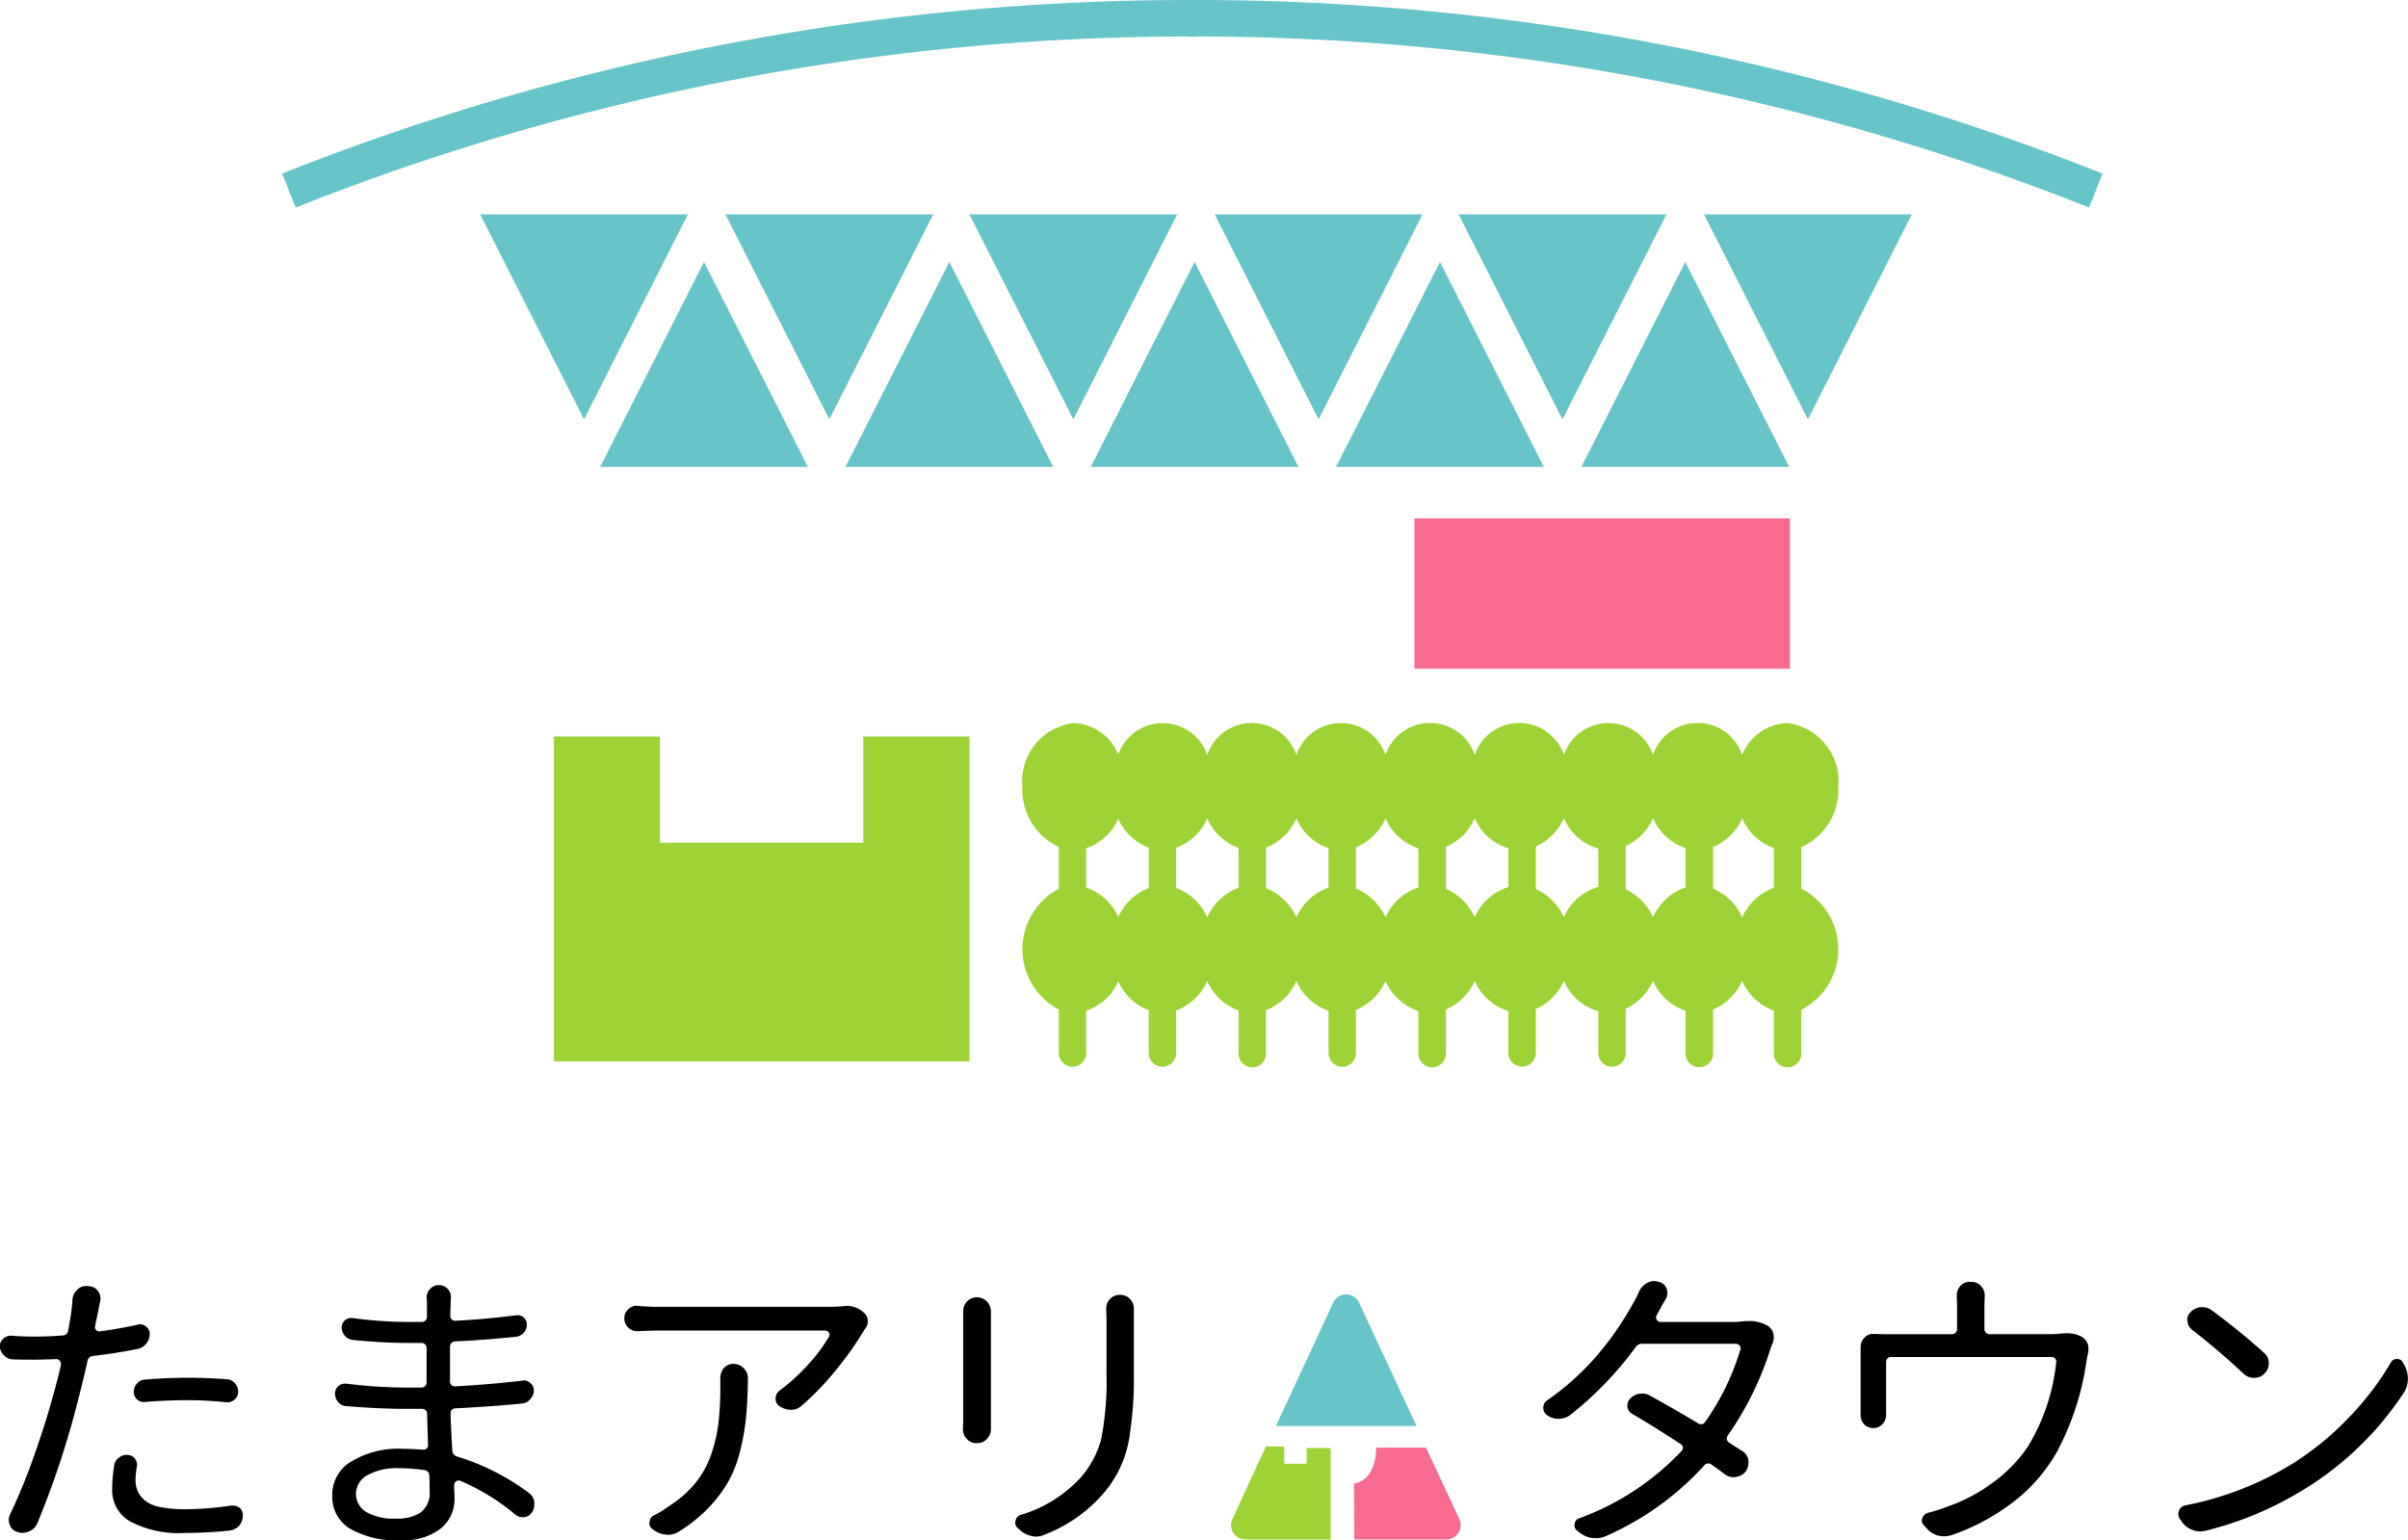 <svg xmlns="http://www.w3.org/2000/svg" width="117.505" height="75.166" viewBox="0 0 117.505 75.166"><g transform="translate(-249.746 -186.595)"><path d="M346.806,281.333a.694.694,0,0,0-1.209,0l-2.822,6.069h6.862Z" transform="translate(-30.767 -31.216)" fill="#67c4c8"/><path d="M343.185,292.911H342.1v-.833l-.9-.011-1.6,3.48a.7.7,0,0,0,.607,1.059h4.159v-4.458h-1.18Z" transform="translate(-29.683 -34.883)" fill="#9ed335"/><path d="M353.582,295.576l-1.6-3.421h-2.433s.068,1.547-1.076,1.755c0,.589.015,2.726.015,2.726h4.484a.7.7,0,0,0,.605-1.059" transform="translate(-32.653 -34.912)" fill="#f86b90"/><path d="M258.763,292.425a5.106,5.106,0,0,1-2.674-.568,1.74,1.74,0,0,1-.869-1.575,7.617,7.617,0,0,1,.1-1.159.54.54,0,0,1,.236-.377.584.584,0,0,1,.374-.135.139.139,0,0,1,.044.007l.017.005h.019a.439.439,0,0,1,.335.193.527.527,0,0,1,.089.3.466.466,0,0,1-.009.084,3.764,3.764,0,0,0-.065.638,1.342,1.342,0,0,0,.109.554,1.32,1.32,0,0,0,.362.457,1.694,1.694,0,0,0,.766.317,5.94,5.94,0,0,0,1.181.1,15.874,15.874,0,0,0,2.251-.177h.094a.527.527,0,0,1,.325.116.476.476,0,0,1,.149.359.763.763,0,0,1-.187.513.751.751,0,0,1-.468.23,20.264,20.264,0,0,1-2.179.116m-7.907,0a.787.787,0,0,1-.275-.05.523.523,0,0,1-.356-.342.616.616,0,0,1-.052-.23.653.653,0,0,1,.062-.28,28.015,28.015,0,0,0,1.169-2.852c.394-1.106.723-2.154.978-3.117.107-.371.222-.821.34-1.333l0-.015v-.016a.282.282,0,0,0-.042-.141.22.22,0,0,0-.191-.108c-.494.02-.859.029-1.092.029-.339,0-.685,0-1.029-.015a.569.569,0,0,1-.426-.2.586.586,0,0,1-.2-.45.463.463,0,0,1,.171-.363.5.5,0,0,1,.349-.141h.058c.343.029.714.044,1.092.044.494,0,.965-.021,1.4-.06h0a.261.261,0,0,0,.262-.244c.1-.543.152-.871.162-1,.021-.155.035-.323.044-.49a.745.745,0,0,1,.236-.495.583.583,0,0,1,.432-.181H254l.077.013.01,0h.007a.539.539,0,0,1,.436.236.6.6,0,0,1,.12.357.675.675,0,0,1-.013.133c-.029.116-.06.268-.09.448l-.161.761a.209.209,0,0,0,.054.205.2.2,0,0,0,.148.062.221.221,0,0,0,.058-.008c.6-.077,1.215-.187,1.845-.325a.66.66,0,0,1,.116-.011.479.479,0,0,1,.446.446.761.761,0,0,1-.174.5.721.721,0,0,1-.446.259c-.674.137-1.4.25-2.159.339a.3.3,0,0,0-.255.222c-.11.515-.258,1.134-.443,1.847a43.117,43.117,0,0,1-2,6.075.715.715,0,0,1-.4.411.774.774,0,0,1-.325.076m10-6.374h-.073a18.267,18.267,0,0,0-1.829-.1c-.749,0-1.468.029-2.137.089h-.047a.461.461,0,0,1-.329-.124.473.473,0,0,1-.161-.365.6.6,0,0,1,.163-.419.535.535,0,0,1,.394-.188c.7-.059,1.405-.088,2.088-.088.631,0,1.268.024,1.892.073a.552.552,0,0,1,.4.2.6.6,0,0,1,.155.406.47.47,0,0,1-.182.389.5.5,0,0,1-.337.131" transform="translate(0 -31.017)"/><path d="M277.321,292.756a4.533,4.533,0,0,1-2.514-.58,1.817,1.817,0,0,1-.836-1.621,1.873,1.873,0,0,1,.9-1.622,4.43,4.43,0,0,1,2.537-.638c.242,0,.572.015.978.043a.225.225,0,0,0,.035,0,.22.22,0,0,0,.171-.072.247.247,0,0,0,.052-.2c-.01-.3-.025-.8-.044-1.478a.241.241,0,0,0-.263-.242h-.708c-.916,0-1.913-.045-2.967-.133a.543.543,0,0,1-.4-.2.608.608,0,0,1-.156-.421.483.483,0,0,1,.474-.476h.082a23.881,23.881,0,0,0,2.986.191h.665a.245.245,0,0,0,.262-.262v-1.667a.242.242,0,0,0-.262-.248h-.634c-.8,0-1.709-.049-2.7-.147a.569.569,0,0,1-.39-.2.615.615,0,0,1-.158-.422.457.457,0,0,1,.447-.446h.078a20.8,20.8,0,0,0,2.707.191h.666a.247.247,0,0,0,.263-.263v-.737l-.016-.19a.6.6,0,0,1,.168-.419.586.586,0,0,1,.866,0,.593.593,0,0,1,.153.4l-.014.257c0,.056,0,.149-.008.29s-.007.262-.007.352a.226.226,0,0,0,.227.249.308.308,0,0,0,.041,0c.952-.047,1.949-.138,2.95-.266h.012l.013,0a.133.133,0,0,1,.044-.007.44.44,0,0,1,.291.114.432.432,0,0,1,.155.345.57.57,0,0,1-.154.4.577.577,0,0,1-.395.2c-1.182.116-2.177.191-2.957.221a.254.254,0,0,0-.243.262v1.682a.225.225,0,0,0,.226.25.29.29,0,0,0,.042,0c1.086-.057,2.192-.151,3.273-.28l.014,0,.014,0a.116.116,0,0,1,.044-.008.432.432,0,0,1,.3.124.442.442,0,0,1,.175.365.592.592,0,0,1-.168.418.56.56,0,0,1-.4.22c-1,.1-2.1.177-3.253.235a.233.233,0,0,0-.24.248c.009.487.04,1.1.088,1.839a.3.3,0,0,0,.222.262,11.472,11.472,0,0,1,3.511,1.778.649.649,0,0,1,.264.426v.137a.687.687,0,0,1-.108.379.536.536,0,0,1-.375.244h-.094a.557.557,0,0,1-.353-.132,10.811,10.811,0,0,0-2.676-1.643.189.189,0,0,0-.078-.017.22.22,0,0,0-.116.034.216.216,0,0,0-.108.189c0,.081,0,.2.008.345s.008.252.008.319a1.847,1.847,0,0,1-.646,1.436,2.875,2.875,0,0,1-1.97.589m-.1-3.511a2.935,2.935,0,0,0-1.515.33,1.046,1.046,0,0,0-.578.906,1.035,1.035,0,0,0,.517.912,2.721,2.721,0,0,0,1.458.311,2.048,2.048,0,0,0,1.173-.292,1.2,1.2,0,0,0,.446-1.063c0-.294-.005-.545-.014-.745a.273.273,0,0,0-.228-.266,8.957,8.957,0,0,0-1.26-.093" transform="translate(-8.012 -30.995)"/><path d="M297.39,292.979a.336.336,0,0,1-.084-.01l-.012,0h-.01a1.08,1.08,0,0,1-.614-.248l-.054-.037a.337.337,0,0,1-.127-.264.167.167,0,0,1,.006-.041l.006-.017v-.017a.363.363,0,0,1,.215-.312,4.434,4.434,0,0,0,.67-.412,5.5,5.5,0,0,0,1.331-1.145,4.556,4.556,0,0,0,.792-1.426,7.466,7.466,0,0,0,.353-1.541,15.6,15.6,0,0,0,.09-1.8v-.383a.734.734,0,0,1,.175-.485.607.607,0,0,1,.462-.2.677.677,0,0,1,.5.208.661.661,0,0,1,.208.487c-.008.732-.038,1.36-.087,1.883a11.424,11.424,0,0,1-.284,1.638,6.065,6.065,0,0,1-.569,1.5,6.541,6.541,0,0,1-.967,1.291,7.429,7.429,0,0,1-1.464,1.179,1.014,1.014,0,0,1-.541.155m5.99-6.108h-.029a.919.919,0,0,1-.545-.2.414.414,0,0,1-.152-.33.476.476,0,0,1,.193-.4,9.447,9.447,0,0,0,1.414-1.294,7.481,7.481,0,0,0,.985-1.319.194.194,0,0,0,0-.23.215.215,0,0,0-.181-.086h-8.172c-.276,0-.6.01-.952.029H295.9a.605.605,0,0,1-.433-.167.616.616,0,0,1-.2-.47.557.557,0,0,1,.2-.437.578.578,0,0,1,.406-.171l.025.012.037,0c.345.029.666.045.956.045h8.438c.184,0,.4-.011.632-.029a.681.681,0,0,1,.136-.015,1.2,1.2,0,0,1,.874.343.5.5,0,0,1,.176.4.558.558,0,0,1-.118.355,1,1,0,0,0-.1.155,16.58,16.58,0,0,1-1.3,1.833,13.545,13.545,0,0,1-1.729,1.8.767.767,0,0,1-.511.186" transform="translate(-15.055 -31.484)"/><path d="M323.51,292.813a.749.749,0,0,1-.234-.036,1.174,1.174,0,0,1-.606-.347l-.008-.008-.01-.009-.047-.035a.366.366,0,0,1-.1-.248.239.239,0,0,1,.019-.093l0-.008v-.009a.357.357,0,0,1,.256-.268,6.408,6.408,0,0,0,2.885-1.784A4.545,4.545,0,0,0,326.713,288a14.848,14.848,0,0,0,.248-3.14v-2.6l-.015-.579a.638.638,0,0,1,.183-.458.611.611,0,0,1,.469-.205h.029a.636.636,0,0,1,.486.205.7.7,0,0,1,.182.477v3.246a17.4,17.4,0,0,1-.19,2.809,5.484,5.484,0,0,1-1.442,3.116,7.194,7.194,0,0,1-2.735,1.851,1.051,1.051,0,0,1-.417.092m-2.862-4.559h-.029a.612.612,0,0,1-.483-.217.653.653,0,0,1-.184-.464v-.045c.009-.13.013-.254.013-.353v-5.356a.7.7,0,0,1,.187-.481.675.675,0,0,1,.966,0,.687.687,0,0,1,.2.491v5.725a.667.667,0,0,1-.183.477.614.614,0,0,1-.485.22" transform="translate(-23.219 -31.229)"/><path d="M364.819,292.551a1.584,1.584,0,0,1-.22-.014,1.323,1.323,0,0,1-.618-.305l-.077-.062a.31.31,0,0,1-.108-.241.346.346,0,0,1,.009-.083.324.324,0,0,1,.231-.267,12.927,12.927,0,0,0,4.973-3.269.217.217,0,0,0-.039-.352c-.834-.55-1.625-1.042-2.353-1.466a.489.489,0,0,1-.24-.319v-.1a.455.455,0,0,1,.115-.306.768.768,0,0,1,.459-.26.891.891,0,0,1,.153-.012.727.727,0,0,1,.37.1c.713.39,1.5.845,2.358,1.356a.26.26,0,0,0,.141.044.239.239,0,0,0,.2-.116,12.245,12.245,0,0,0,1.716-3.524.207.207,0,0,0-.052-.215.243.243,0,0,0-.175-.072h-4.575a.347.347,0,0,0-.3.153,16.9,16.9,0,0,1-3.212,3.331.955.955,0,0,1-.56.176.917.917,0,0,1-.577-.192.41.41,0,0,1-.165-.342.417.417,0,0,1,.19-.369,12.79,12.79,0,0,0,2.543-2.321,14.872,14.872,0,0,0,1.662-2.436,5.283,5.283,0,0,0,.277-.539.869.869,0,0,1,.4-.434.673.673,0,0,1,.331-.088.682.682,0,0,1,.221.038l.07.018a.518.518,0,0,1,.327.324.681.681,0,0,1,.035.2.649.649,0,0,1-.073.289,5.44,5.44,0,0,0-.327.58l-.128.226a.212.212,0,0,0,.01.214.2.2,0,0,0,.175.106h3.556a3.42,3.42,0,0,0,.461-.031c.1-.009.2-.013.292-.013a1.768,1.768,0,0,1,.928.23.656.656,0,0,1,.275.375.841.841,0,0,1,.023.194.77.77,0,0,1-.06.284c-.043.1-.078.2-.109.29a15.473,15.473,0,0,1-2.078,4.213.236.236,0,0,0,.07.349c.28.185.5.325.655.417a.668.668,0,0,1,.284.436v.135a.719.719,0,0,1-.137.42.7.7,0,0,1-.475.262.541.541,0,0,1-.114.015.7.7,0,0,1-.43-.147c-.2-.149-.416-.308-.653-.475a.266.266,0,0,0-.153-.05.257.257,0,0,0-.2.105,14.189,14.189,0,0,1-4.831,3.457,1.341,1.341,0,0,1-.472.09" transform="translate(-37.217 -30.892)"/><path d="M389.479,292.485a1.314,1.314,0,0,1-.319-.041,1.136,1.136,0,0,1-.558-.378l-.108-.122a.3.3,0,0,1-.1-.214.408.408,0,0,1,.307-.392,8.188,8.188,0,0,0,.976-.315,8.058,8.058,0,0,0,2.155-1.139,7.1,7.1,0,0,0,1.718-1.747,9.9,9.9,0,0,0,1.4-4.134.24.24,0,0,0-.049-.193.232.232,0,0,0-.182-.075H386.9a.235.235,0,0,0-.25.248v2.567a.638.638,0,0,1-.182.462.569.569,0,0,1-.439.19.59.59,0,0,1-.456-.19.65.65,0,0,1-.167-.447v-3.32a.625.625,0,0,1,.193-.459.588.588,0,0,1,.43-.179h.044c.192.01.394.015.59.015h3.187a.246.246,0,0,0,.262-.263v-1.181l-.013-.448a.671.671,0,0,1,.17-.46.57.57,0,0,1,.452-.2h.088a.587.587,0,0,1,.467.2.647.647,0,0,1,.185.464l-.013.439v1.185a.246.246,0,0,0,.261.263h2.937a4.267,4.267,0,0,0,.549-.031c.09-.008.181-.013.262-.013a1.456,1.456,0,0,1,.766.187.715.715,0,0,1,.268.329.993.993,0,0,1,.031.254,1.265,1.265,0,0,1-.013.187,4.184,4.184,0,0,0-.088.443,13.323,13.323,0,0,1-1.428,4.374,8.151,8.151,0,0,1-2.089,2.423,10.525,10.525,0,0,1-3.071,1.658,1.2,1.2,0,0,1-.35.052" transform="translate(-44.866 -30.915)"/><path d="M412.493,285.365h-.015a.7.7,0,0,1-.506-.2c-.846-.786-1.693-1.509-2.519-2.149a.555.555,0,0,1-.224-.416l0-.027-.013-.025a.551.551,0,0,1,.154-.382.8.8,0,0,1,.5-.249h.092a.74.74,0,0,1,.434.137c.921.679,1.791,1.385,2.582,2.1a.632.632,0,0,1,.218.5.679.679,0,0,1-.209.5.637.637,0,0,1-.487.207" transform="translate(-52.74 -31.527)"/><path d="M409.64,294.108a1.03,1.03,0,0,1-.414-.091,1.01,1.01,0,0,1-.51-.43l-.007-.009-.006-.009-.066-.079a.435.435,0,0,1-.064-.226.527.527,0,0,1,.035-.185.43.43,0,0,1,.323-.248,15.69,15.69,0,0,0,5.137-1.982,14.428,14.428,0,0,0,2.8-2.272,14.159,14.159,0,0,0,2.071-2.707.328.328,0,0,1,.3-.179.3.3,0,0,1,.287.163l.073.132a1.328,1.328,0,0,1,.174.667,1.222,1.222,0,0,1-.2.689,15.377,15.377,0,0,1-2.1,2.551,15.155,15.155,0,0,1-2.713,2.127,16.651,16.651,0,0,1-4.9,2.063,1.091,1.091,0,0,1-.232.025" transform="translate(-52.529 -32.774)"/><path d="M305.228,240.3v5.181h-9.922V240.3h-5.178v15.858H310.41V240.3Z" transform="translate(-13.356 -17.76)" fill="#9ed335"/><rect width="18.317" height="7.339" transform="translate(318.769 211.893)" fill="#f86b90"/><path d="M362.3,247.395v-2.017a3.069,3.069,0,0,0,1.806-2.96,2.854,2.854,0,0,0-2.514-3.1,2.478,2.478,0,0,0-2.175,1.552,2.3,2.3,0,0,0-4.352,0,2.3,2.3,0,0,0-4.349,0,2.3,2.3,0,0,0-4.352,0,2.3,2.3,0,0,0-4.352,0,2.3,2.3,0,0,0-4.349,0,2.3,2.3,0,0,0-4.351,0,2.3,2.3,0,0,0-4.34-.021,2.471,2.471,0,0,0-2.164-1.531,2.854,2.854,0,0,0-2.514,3.1,3.081,3.081,0,0,0,1.775,2.948v2.041a3.334,3.334,0,0,0,0,5.894v2.146a.669.669,0,0,0,1.337,0v-2.087a2.632,2.632,0,0,0,1.566-1.436,2.673,2.673,0,0,0,1.484,1.413v2.111a.669.669,0,0,0,1.337,0v-2.1a2.669,2.669,0,0,0,1.519-1.442,2.66,2.66,0,0,0,1.531,1.446v2.1a.668.668,0,1,0,1.337,0v-2.116a2.681,2.681,0,0,0,1.483-1.429,2.642,2.642,0,0,0,1.569,1.455v2.089a.669.669,0,0,0,1.337,0v-2.132a2.69,2.69,0,0,0,1.443-1.412,2.639,2.639,0,0,0,1.606,1.464v2.081a.669.669,0,0,0,1.339,0V253.3a2.7,2.7,0,0,0,1.407-1.4,2.623,2.623,0,0,0,1.643,1.474v2.071a.669.669,0,0,0,1.337,0v-2.164a2.719,2.719,0,0,0,1.371-1.381,2.6,2.6,0,0,0,1.681,1.483v2.062a.669.669,0,0,0,1.337,0v-2.181a2.723,2.723,0,0,0,1.331-1.364,2.644,2.644,0,0,0,1.592,1.46v2.085a.67.67,0,0,0,1.34,0V253.3a2.7,2.7,0,0,0,1.42-1.4,2.658,2.658,0,0,0,1.545,1.449v2.1a.669.669,0,0,0,1.338,0v-2.134a3.327,3.327,0,0,0,0-5.918m-33.327,1.39a2.633,2.633,0,0,0-1.566-1.437v-1.923a2.639,2.639,0,0,0,1.566-1.437,2.679,2.679,0,0,0,1.485,1.414v1.969a2.676,2.676,0,0,0-1.485,1.414m4.34.022a2.671,2.671,0,0,0-1.518-1.444V245.41a2.674,2.674,0,0,0,1.518-1.443,2.663,2.663,0,0,0,1.531,1.446v1.946a2.664,2.664,0,0,0-1.531,1.448m4.351,0a2.682,2.682,0,0,0-1.484-1.431V245.4a2.684,2.684,0,0,0,1.484-1.43,2.646,2.646,0,0,0,1.569,1.456v1.927a2.644,2.644,0,0,0-1.569,1.457m4.349,0a2.691,2.691,0,0,0-1.444-1.415V245.38a2.691,2.691,0,0,0,1.444-1.413,2.642,2.642,0,0,0,1.608,1.466v1.908a2.64,2.64,0,0,0-1.608,1.466m4.352,0a2.7,2.7,0,0,0-1.407-1.4v-2.045a2.706,2.706,0,0,0,1.407-1.4,2.625,2.625,0,0,0,1.643,1.474v1.89a2.625,2.625,0,0,0-1.643,1.476m4.352,0a2.717,2.717,0,0,0-1.371-1.382v-2.077a2.72,2.72,0,0,0,1.371-1.381,2.6,2.6,0,0,0,1.681,1.484v1.871a2.6,2.6,0,0,0-1.681,1.485m4.349,0a2.727,2.727,0,0,0-1.331-1.366v-2.11a2.727,2.727,0,0,0,1.331-1.365,2.645,2.645,0,0,0,1.592,1.461v1.917a2.645,2.645,0,0,0-1.592,1.462m4.352,0a2.7,2.7,0,0,0-1.42-1.4V245.37a2.706,2.706,0,0,0,1.42-1.4,2.662,2.662,0,0,0,1.545,1.45v1.94a2.657,2.657,0,0,0-1.545,1.45" transform="translate(-24.656 -17.437)" fill="#9ed335"/><path d="M293.507,215.7h10.135l-5.07-10Z" transform="translate(-14.473 -6.32)" fill="#67c4c8"/><path d="M311.389,215.7h10.137l-5.068-10Z" transform="translate(-20.387 -6.32)" fill="#67c4c8"/><path d="M329.277,215.7h10.135l-5.068-10Z" transform="translate(-26.303 -6.32)" fill="#67c4c8"/><path d="M347.16,215.7H357.3l-5.068-10Z" transform="translate(-32.218 -6.32)" fill="#67c4c8"/><path d="M365.047,215.7h10.139l-5.07-10Z" transform="translate(-38.133 -6.32)" fill="#67c4c8"/><path d="M384.129,202.23H373.991l5.069,10Z" transform="translate(-41.091 -5.171)" fill="#67c4c8"/><path d="M366.242,202.23H356.1l5.068,10Z" transform="translate(-35.176 -5.171)" fill="#67c4c8"/><path d="M348.452,202.23H338.314l5.069,10Z" transform="translate(-29.292 -5.171)" fill="#67c4c8"/><path d="M330.567,202.23H320.429l5.069,10Z" transform="translate(-23.377 -5.171)" fill="#67c4c8"/><path d="M312.778,202.23H302.64l5.068,10Z" transform="translate(-17.494 -5.171)" fill="#67c4c8"/><path d="M294.892,202.23H284.758l5.068,10Z" transform="translate(-11.58 -5.171)" fill="#67c4c8"/><path d="M270.316,195.067a119.866,119.866,0,0,1,44.407-8.472h.026a119.882,119.882,0,0,1,44.4,8.472l-.659,1.655a118.118,118.118,0,0,0-43.669-8.345l-.129.025-.089-.025a118.068,118.068,0,0,0-43.624,8.346Z" transform="translate(-6.803)" fill="#67c4c8"/></g></svg>